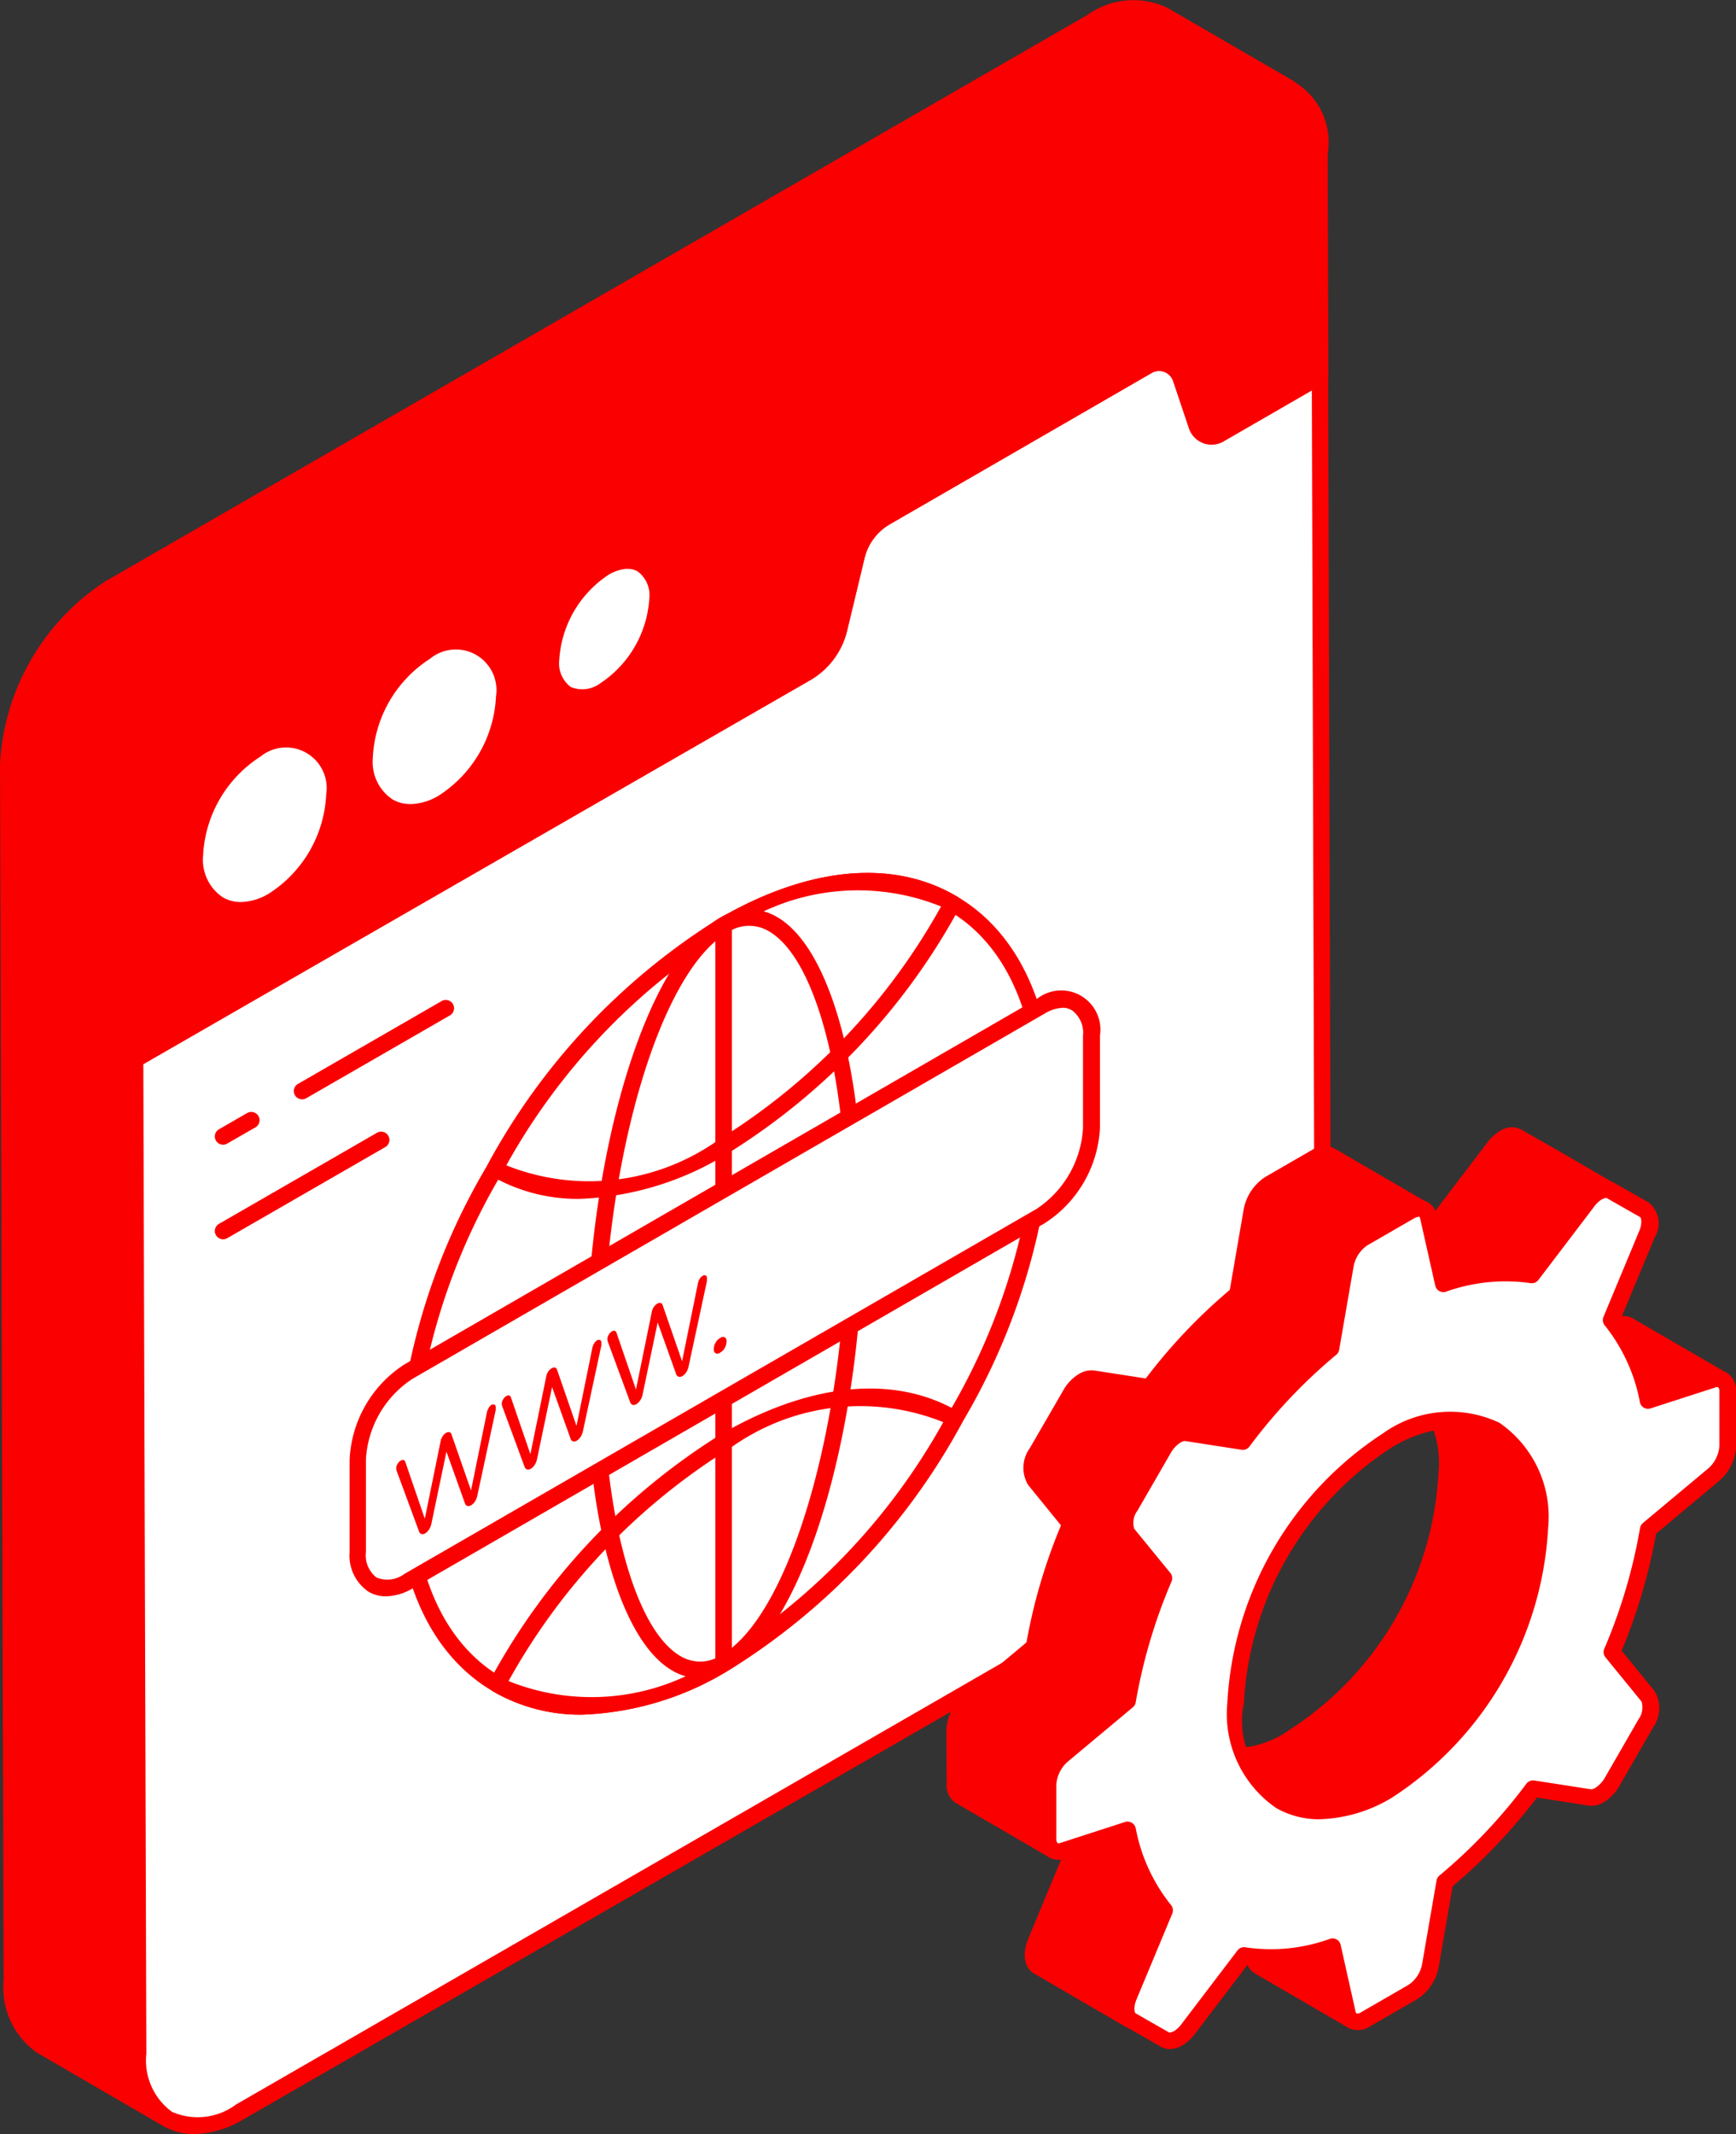 <svg xmlns="http://www.w3.org/2000/svg" width="32.835" height="40.35" viewBox="0 0 32.835 40.35">
  <rect x="0" y="0" width="32.835" height="40.35" fill="#333333" stroke="none"/>
  <g id="web-services" transform="translate(162.349 -193.72)">
    <g id="Group_152" data-name="Group 152" transform="translate(-162.396 193.72)">
      <g id="Group_124" data-name="Group 124">
        <g id="Group_103" data-name="Group 103">
          <g id="Group_102" data-name="Group 102">
            <g id="Group_101" data-name="Group 101">
              <g id="Group_100" data-name="Group 100">
                <g id="Group_99" data-name="Group 99">
                  <g id="Group_91" data-name="Group 91" transform="translate(0.047)">
                    <g id="Group_88" data-name="Group 88">
                      <g id="Group_85" data-name="Group 85">
                        <g id="Group_84" data-name="Group 84">
                          <path id="Path_684" data-name="Path 684" d="M251.461,110.539a1.361,1.361,0,0,0-1.369.137l-18.56,10.7a4.236,4.236,0,0,0-1.918,3.325l0,1.438.007,2.759v0l.058,18.8a1.343,1.343,0,0,0,.559,1.235l-2.388-1.386a1.343,1.343,0,0,1-.559-1.235l-.058-18.8v0l-.01-4.2a4.23,4.23,0,0,1,1.918-3.325l18.561-10.7a1.353,1.353,0,0,1,1.369-.137Z" transform="translate(-227.068 -108.866)" fill="#fa0000"/>
                          <path id="Path_685" data-name="Path 685" d="M227.776,146.607a.156.156,0,0,1-.079-.021L225.31,145.2a1.494,1.494,0,0,1-.637-1.371l-.069-22.995a4.4,4.4,0,0,1,2-3.461l18.56-10.7a1.5,1.5,0,0,1,1.525-.137l2.389,1.386a.156.156,0,0,1-.157.271h0a1.215,1.215,0,0,0-1.212.138l-18.561,10.7a4.063,4.063,0,0,0-1.84,3.189l.069,23a1.2,1.2,0,0,0,.482,1.1.156.156,0,0,1-.079.291ZM246.1,106.7a1.592,1.592,0,0,0-.785.246l-18.561,10.7a4.053,4.053,0,0,0-1.84,3.189l.069,23a1.2,1.2,0,0,0,.482,1.1l1.7.989a2.106,2.106,0,0,1-.11-.7l-.069-22.995a4.41,4.41,0,0,1,2-3.461l18.561-10.7a2.15,2.15,0,0,1,.685-.263l-1.7-.989A.841.841,0,0,0,246.1,106.7Z" transform="translate(-224.604 -106.386)" fill="#fa0000"/>
                        </g>
                      </g>
                      <g id="Group_87" data-name="Group 87" transform="translate(2.398 6.7)">
                        <g id="Group_86" data-name="Group 86">
                          <path id="Path_686" data-name="Path 686" d="M289.869,240.284a4.238,4.238,0,0,1-1.919,3.325l-18.563,10.7c-1.062.616-1.926.124-1.93-1.1l-.057-18.8,12.687-7.307a1.318,1.318,0,0,0,.623-.834l.331-1.377a1.167,1.167,0,0,1,.551-.738l4.953-2.86a.438.438,0,0,1,.634.239l.3.893a.294.294,0,0,0,.426.161l1.906-1.1Z" transform="translate(-267.243 -221.081)" fill="#fff"/>
                          <path id="Path_687" data-name="Path 687" d="M266.056,252.266a1.146,1.146,0,0,1-.578-.149,1.491,1.491,0,0,1-.643-1.372l-.057-18.8a.156.156,0,0,1,.078-.136l12.687-7.307a1.167,1.167,0,0,0,.549-.735l.331-1.377a1.33,1.33,0,0,1,.625-.837L284,218.7a.594.594,0,0,1,.86.325l.3.893a.138.138,0,0,0,.2.075l1.906-1.1a.157.157,0,0,1,.235.135l.057,18.8h0a4.419,4.419,0,0,1-2,3.461L267,251.978A1.906,1.906,0,0,1,266.056,252.266Zm-.965-20.229.057,18.708a1.2,1.2,0,0,0,.486,1.1,1.212,1.212,0,0,0,1.209-.138l18.564-10.7a4.073,4.073,0,0,0,1.841-3.189l-.056-18.525-1.672.964a.45.45,0,0,1-.652-.246l-.3-.893a.281.281,0,0,0-.407-.154l-4.953,2.861a1.015,1.015,0,0,0-.477.639l-.331,1.377a1.482,1.482,0,0,1-.7.933Z" transform="translate(-264.778 -218.616)" fill="#fa0000"/>
                        </g>
                      </g>
                    </g>
                    <g id="Group_90" data-name="Group 90" transform="translate(2.384 1.387)">
                      <g id="Group_89" data-name="Group 89">
                        <path id="Path_688" data-name="Path 688" d="M289.59,137.827l-1.906,1.1a.294.294,0,0,1-.426-.161l-.3-.893a.438.438,0,0,0-.634-.239l-4.953,2.86a1.167,1.167,0,0,0-.551.738l-.331,1.377a1.318,1.318,0,0,1-.623.834l-12.687,7.307-.014-4.2a4.241,4.241,0,0,1,1.919-3.322l18.563-10.7c1.062-.613,1.926-.117,1.93,1.1Z" transform="translate(-267.007 -132.106)" fill="#fa0000"/>
                        <path id="Path_689" data-name="Path 689" d="M264.713,148.426a.157.157,0,0,1-.156-.156l-.014-4.2a4.416,4.416,0,0,1,2-3.457l18.564-10.7a1.327,1.327,0,0,1,2.164,1.236l.014,4.2a.156.156,0,0,1-.078.136l-1.906,1.1a.45.45,0,0,1-.652-.246l-.3-.893a.281.281,0,0,0-.407-.154l-4.953,2.861a1.015,1.015,0,0,0-.477.639l-.331,1.377a1.482,1.482,0,0,1-.7.933L264.792,148.4A.158.158,0,0,1,264.713,148.426Zm21.329-18.487a1.6,1.6,0,0,0-.782.242l-18.564,10.7a4.071,4.071,0,0,0-1.841,3.186l.013,3.93,12.453-7.172a1.167,1.167,0,0,0,.549-.735l.331-1.377a1.33,1.33,0,0,1,.625-.837l4.953-2.861a.594.594,0,0,1,.86.325l.3.893a.138.138,0,0,0,.2.075l1.827-1.054-.014-4.109a1.2,1.2,0,0,0-.487-1.1A.844.844,0,0,0,286.042,129.939Z" transform="translate(-264.543 -129.625)" fill="#fa0000"/>
                      </g>
                    </g>
                  </g>
                  <g id="Group_98" data-name="Group 98" transform="translate(3.888 10.441)">
                    <g id="Group_93" data-name="Group 93" transform="translate(0 3.707)">
                      <g id="Group_92" data-name="Group 92">
                        <path id="Path_690" data-name="Path 690" d="M293.358,346.15c.555-.32,1.009-.063,1.011.578a2.216,2.216,0,0,1-1,1.74c-.557.322-1.01.065-1.012-.575A2.217,2.217,0,0,1,293.358,346.15Z" transform="translate(-292.195 -345.855)" fill="#fff"/>
                        <path id="Path_691" data-name="Path 691" d="M290.446,346.288a.675.675,0,0,1-.341-.089.851.851,0,0,1-.374-.782,2.357,2.357,0,0,1,1.084-1.878.768.768,0,0,1,1.245.713,2.354,2.354,0,0,1-1.083,1.875A1.076,1.076,0,0,1,290.446,346.288Zm.9-2.594a.762.762,0,0,0-.372.117h0a2.078,2.078,0,0,0-.928,1.606.559.559,0,0,0,.217.512.569.569,0,0,0,.561-.071,2.075,2.075,0,0,0,.926-1.6.56.56,0,0,0-.218-.513A.369.369,0,0,0,291.343,343.694Zm-.45-.019h0Z" transform="translate(-289.731 -343.381)" fill="#fff"/>
                      </g>
                    </g>
                    <g id="Group_95" data-name="Group 95" transform="translate(3.211 1.854)">
                      <g id="Group_94" data-name="Group 94">
                        <path id="Path_692" data-name="Path 692" d="M347.139,315.1c.556-.321,1.01-.063,1.012.577a2.216,2.216,0,0,1-1.006,1.74c-.557.322-1.009.064-1.011-.576A2.214,2.214,0,0,1,347.139,315.1Z" transform="translate(-345.978 -314.808)" fill="#fff"/>
                        <path id="Path_693" data-name="Path 693" d="M344.228,315.241a.674.674,0,0,1-.341-.088.852.852,0,0,1-.374-.783,2.355,2.355,0,0,1,1.083-1.877.768.768,0,0,1,1.247.712,2.356,2.356,0,0,1-1.084,1.876A1.076,1.076,0,0,1,344.228,315.241Zm.9-2.595a.766.766,0,0,0-.373.118h0a2.044,2.044,0,0,0-.926,1.605.56.56,0,0,0,.217.513.567.567,0,0,0,.559-.071,2.077,2.077,0,0,0,.927-1.6.56.56,0,0,0-.218-.513A.369.369,0,0,0,345.126,312.646Zm-.451-.018h0Z" transform="translate(-343.514 -312.333)" fill="#fff"/>
                      </g>
                    </g>
                    <g id="Group_97" data-name="Group 97" transform="translate(6.421 0)">
                      <g id="Group_96" data-name="Group 96">
                        <path id="Path_694" data-name="Path 694" d="M400.9,284.054c.556-.321,1.009-.063,1.011.578a2.214,2.214,0,0,1-1,1.74c-.557.322-1.01.065-1.012-.575A2.217,2.217,0,0,1,400.9,284.054Z" transform="translate(-399.74 -283.759)" fill="#fff"/>
                        <path id="Path_695" data-name="Path 695" d="M397.992,284.192a.675.675,0,0,1-.341-.089.851.851,0,0,1-.374-.782,2.357,2.357,0,0,1,1.084-1.878h0a.768.768,0,0,1,1.246.713,2.354,2.354,0,0,1-1.082,1.876A1.079,1.079,0,0,1,397.992,284.192Zm.9-2.595a.766.766,0,0,0-.372.117h0a2.078,2.078,0,0,0-.927,1.606.559.559,0,0,0,.217.512.569.569,0,0,0,.56-.071,2.076,2.076,0,0,0,.926-1.6.56.56,0,0,0-.218-.513A.366.366,0,0,0,398.889,281.6Zm-.451-.018h0Z" transform="translate(-397.277 -281.284)" fill="#fa0000"/>
                      </g>
                    </g>
                  </g>
                </g>
              </g>
            </g>
          </g>
        </g>
        <g id="Group_110" data-name="Group 110" transform="translate(7.534 16.504)">
          <g id="Group_104" data-name="Group 104" transform="translate(0 0)">
            <path id="Path_696" data-name="Path 696" d="M365.545,389.8a12.249,12.249,0,0,1-1.715,5.868,12.434,12.434,0,0,1-4.328,4.6c-1.689.975-3.222,1.061-4.324.415-1.084-.635-1.757-1.977-1.76-3.883a12.214,12.214,0,0,1,1.719-5.868,12.4,12.4,0,0,1,4.328-4.6c1.693-.979,3.222-1.065,4.324-.415C364.868,386.55,365.541,387.891,365.545,389.8Z" transform="translate(-353.26 -385.341)" fill="#fff"/>
            <path id="Path_697" data-name="Path 697" d="M354.317,398.753a3.286,3.286,0,0,1-1.685-.44c-1.181-.692-1.834-2.119-1.838-4.018a12.313,12.313,0,0,1,1.74-5.945,12.463,12.463,0,0,1,4.386-4.655c1.688-.976,3.28-1.123,4.482-.414,1.178.689,1.83,2.115,1.834,4.014h0a12.347,12.347,0,0,1-1.736,5.945,12.5,12.5,0,0,1-4.385,4.659A5.685,5.685,0,0,1,354.317,398.753Zm5.4-15.6a5.373,5.373,0,0,0-2.639.814,12.148,12.148,0,0,0-4.27,4.539,12,12,0,0,0-1.7,5.79c0,1.783.6,3.115,1.683,3.749,1.1.647,2.582.5,4.167-.416a12.188,12.188,0,0,0,4.27-4.543,12.036,12.036,0,0,0,1.7-5.79h0c0-1.784-.6-3.114-1.679-3.745A2.967,2.967,0,0,0,359.715,383.151Z" transform="translate(-350.794 -382.838)" fill="#fa0000"/>
          </g>
          <g id="Group_105" data-name="Group 105" transform="translate(1.761 9.748)">
            <path id="Path_698" data-name="Path 698" d="M391.555,549.2a12.434,12.434,0,0,1-4.328,4.6c-1.689.975-3.222,1.062-4.324.415a12.378,12.378,0,0,1,4.328-4.6C388.924,548.642,390.453,548.552,391.555,549.2Z" transform="translate(-382.747 -548.627)" fill="#fff"/>
            <path id="Path_699" data-name="Path 699" d="M382.048,552.293a3.286,3.286,0,0,1-1.685-.44.156.156,0,0,1-.057-.212,12.445,12.445,0,0,1,4.385-4.659c1.692-.974,3.284-1.121,4.482-.414a.156.156,0,0,1,.057.212,12.5,12.5,0,0,1-4.385,4.659A5.684,5.684,0,0,1,382.048,552.293Zm-1.391-.635a4.213,4.213,0,0,0,4.031-.49,12.112,12.112,0,0,0,4.191-4.405,4.213,4.213,0,0,0-4.031.491A12.055,12.055,0,0,0,380.657,551.657Z" transform="translate(-380.286 -546.126)" fill="#fa0000"/>
          </g>
          <g id="Group_106" data-name="Group 106" transform="translate(1.719)">
            <path id="Path_700" data-name="Path 700" d="M390.865,385.918c-.325.572-1.277,1.887-1.277,1.887a18.744,18.744,0,0,1-3.05,2.706c-1.689.975-3.222,1.065-4.324.419a12.394,12.394,0,0,1,4.328-4.6C388.234,385.353,389.763,385.267,390.865,385.918Z" transform="translate(-382.057 -385.341)" fill="#fff"/>
            <path id="Path_701" data-name="Path 701" d="M381.352,389a3.275,3.275,0,0,1-1.68-.439.156.156,0,0,1-.057-.212A12.462,12.462,0,0,1,384,383.693c1.688-.976,3.28-1.123,4.482-.414a.156.156,0,0,1,.057.212,12.457,12.457,0,0,1-4.386,4.651A5.7,5.7,0,0,1,381.352,389Zm-1.386-.634a4.219,4.219,0,0,0,4.031-.494,12.066,12.066,0,0,0,4.191-4.4,4.2,4.2,0,0,0-4.031.49A12.072,12.072,0,0,0,379.966,388.366Z" transform="translate(-379.595 -382.837)" fill="#fa0000"/>
          </g>
          <g id="Group_107" data-name="Group 107" transform="translate(3.602 0.69)">
            <path id="Path_702" data-name="Path 702" d="M413.268,408.922a1.019,1.019,0,0,1-.513-.142c-.982-.565-1.622-2.8-1.63-5.705-.011-3.956,1.1-7.7,2.519-8.522h0a1.041,1.041,0,0,1,1.089-.023c.982.565,1.621,2.8,1.63,5.7.011,3.958-1.1,7.7-2.522,8.527A1.143,1.143,0,0,1,413.268,408.922Zm.533-14.1c-1.314.758-2.374,4.459-2.363,8.25.008,2.748.6,4.932,1.473,5.435a.721.721,0,0,0,.773-.023c1.315-.759,2.377-4.462,2.366-8.255-.008-2.746-.6-4.928-1.473-5.43a.725.725,0,0,0-.776.023Z" transform="translate(-411.126 -394.387)" fill="#fa0000"/>
          </g>
          <g id="Group_108" data-name="Group 108" transform="translate(0.001 4.3)">
            <path id="Path_703" data-name="Path 703" d="M350.971,462.169a.156.156,0,0,1-.078-.292l12.126-7a.156.156,0,0,1,.156.271l-12.126,7A.156.156,0,0,1,350.971,462.169Z" transform="translate(-350.814 -454.856)" fill="#111925"/>
          </g>
          <g id="Group_109" data-name="Group 109" transform="translate(6.043 0.834)">
            <path id="Path_704" data-name="Path 704" d="M452.172,411.057a.156.156,0,0,1-.156-.156V396.967a.156.156,0,1,1,.313,0V410.9A.156.156,0,0,1,452.172,411.057Z" transform="translate(-452.016 -396.811)" fill="#fa0000"/>
          </g>
        </g>
        <g id="Group_111" data-name="Group 111" transform="translate(6.656 18.741)">
          <path id="Path_705" data-name="Path 705" d="M352.6,425.361a2.111,2.111,0,0,1-.958,1.663l-11.956,6.905c-.534.306-.962.061-.966-.55l0-1.745a2.117,2.117,0,0,1,.958-1.663l11.956-6.905c.53-.306.962-.061.966.55Z" transform="translate(-338.555 -422.776)" fill="#fff"/>
          <path id="Path_706" data-name="Path 706" d="M336.783,431.746a.649.649,0,0,1-.328-.085.823.823,0,0,1-.361-.753l0-1.746a2.262,2.262,0,0,1,1.035-1.8l11.957-6.906a.741.741,0,0,1,1.2.685l0,1.745a2.282,2.282,0,0,1-1.036,1.8l-11.956,6.905A1.042,1.042,0,0,1,336.783,431.746Zm12.807-11.128a.723.723,0,0,0-.352.111l-11.956,6.905a1.949,1.949,0,0,0-.88,1.527l0,1.746a.531.531,0,0,0,.2.483.539.539,0,0,0,.528-.068l11.955-6.9a1.966,1.966,0,0,0,.88-1.526h0l0-1.745a.53.53,0,0,0-.206-.483A.348.348,0,0,0,349.59,420.618Z" transform="translate(-336.09 -420.305)" fill="#fa0000"/>
        </g>
        <g id="Group_120" data-name="Group 120" transform="translate(7.534 24.111)">
          <g id="Group_113" data-name="Group 113" transform="translate(0 2.441)">
            <g id="Group_112" data-name="Group 112">
              <path id="Path_707" data-name="Path 707" d="M352.6,551.152a.066.066,0,0,1,.066-.01c.017.009.025.029.023.06l0,.042-.349,1.624a.316.316,0,0,1-.045.107.231.231,0,0,1-.069.068.088.088,0,0,1-.072.014.068.068,0,0,1-.046-.047l-.351-.98-.286,1.37a.3.3,0,0,1-.042.1.23.23,0,0,1-.07.073.1.1,0,0,1-.07.017.072.072,0,0,1-.05-.049l-.425-1.151-.007-.034a.147.147,0,0,1,.022-.087.163.163,0,0,1,.061-.067.07.07,0,0,1,.058-.013.052.052,0,0,1,.033.041l.367,1.069.3-1.471a.226.226,0,0,1,.037-.088.208.208,0,0,1,.063-.063.088.088,0,0,1,.064-.015.053.053,0,0,1,.04.04l.37,1.062.3-1.474a.258.258,0,0,1,.031-.08A.165.165,0,0,1,352.6,551.152Z" transform="translate(-350.8 -551.136)" fill="#fa0000"/>
            </g>
          </g>
          <g id="Group_115" data-name="Group 115" transform="translate(1.998 1.22)">
            <g id="Group_114" data-name="Group 114">
              <path id="Path_708" data-name="Path 708" d="M386.069,530.708a.066.066,0,0,1,.066-.01c.017.009.025.029.023.06l0,.042-.349,1.624a.317.317,0,0,1-.045.107.23.23,0,0,1-.069.068.088.088,0,0,1-.072.014.068.068,0,0,1-.046-.047l-.351-.98-.286,1.37a.3.3,0,0,1-.042.1.232.232,0,0,1-.072.074.1.1,0,0,1-.069.016.072.072,0,0,1-.05-.049l-.425-1.151-.007-.034a.147.147,0,0,1,.022-.087.163.163,0,0,1,.061-.067.071.071,0,0,1,.058-.013.057.057,0,0,1,.033.041l.367,1.069.3-1.471a.236.236,0,0,1,.035-.087.222.222,0,0,1,.065-.064.088.088,0,0,1,.064-.015.052.052,0,0,1,.04.04l.368,1.063.3-1.475a.231.231,0,0,1,.031-.08A.167.167,0,0,1,386.069,530.708Z" transform="translate(-384.269 -530.692)" fill="#fa0000"/>
            </g>
          </g>
          <g id="Group_117" data-name="Group 117" transform="translate(3.996)">
            <g id="Group_116" data-name="Group 116">
              <path id="Path_709" data-name="Path 709" d="M419.538,510.268c.025-.015.048-.02.065-.01s.026.028.024.059l0,.042-.349,1.624a.317.317,0,0,1-.045.107.23.23,0,0,1-.069.068.088.088,0,0,1-.072.014.068.068,0,0,1-.047-.047l-.351-.98-.286,1.37a.294.294,0,0,1-.042.1.233.233,0,0,1-.072.074.1.1,0,0,1-.069.016.071.071,0,0,1-.05-.049l-.425-1.151-.007-.034a.147.147,0,0,1,.022-.087.163.163,0,0,1,.061-.067.07.07,0,0,1,.058-.013.057.057,0,0,1,.033.041l.367,1.069.3-1.471a.235.235,0,0,1,.035-.087.221.221,0,0,1,.065-.064.089.089,0,0,1,.064-.015.053.053,0,0,1,.04.04l.368,1.063.3-1.475a.232.232,0,0,1,.031-.08A.165.165,0,0,1,419.538,510.268Z" transform="translate(-417.738 -510.253)" fill="#fa0000"/>
            </g>
          </g>
          <g id="Group_119" data-name="Group 119" transform="translate(6.015 1.165)">
            <g id="Group_118" data-name="Group 118">
              <path id="Path_710" data-name="Path 710" d="M451.678,529.78a.073.073,0,0,1,.078-.009.075.075,0,0,1,.035.072v.014a.249.249,0,0,1-.106.195l-.021.013a.073.073,0,0,1-.078.009.072.072,0,0,1-.035-.07v-.014a.216.216,0,0,1,.03-.112.212.212,0,0,1,.076-.085Z" transform="translate(-451.551 -529.763)" fill="#fa0000"/>
            </g>
          </g>
        </g>
        <g id="Group_121" data-name="Group 121" transform="translate(4.111 21.024)">
          <line id="Line_1" data-name="Line 1" x1="0.532" y2="0.307" transform="translate(0.157 0.156)" fill="#fff"/>
          <path id="Path_711" data-name="Path 711" d="M293.615,459.16a.156.156,0,0,1-.078-.292l.532-.307a.156.156,0,1,1,.156.271l-.532.306A.156.156,0,0,1,293.615,459.16Z" transform="translate(-293.458 -458.541)" fill="#fa0000"/>
        </g>
        <g id="Group_122" data-name="Group 122" transform="translate(5.605 18.903)">
          <line id="Line_2" data-name="Line 2" x1="2.717" y2="1.566" transform="translate(0.156 0.157)" fill="#fff"/>
          <path id="Path_712" data-name="Path 712" d="M318.644,424.9a.156.156,0,0,1-.078-.292l2.717-1.566a.156.156,0,1,1,.156.271l-2.717,1.566A.156.156,0,0,1,318.644,424.9Z" transform="translate(-318.487 -423.018)" fill="#fa0000"/>
        </g>
        <g id="Group_123" data-name="Group 123" transform="translate(4.111 21.396)">
          <line id="Line_3" data-name="Line 3" x1="2.988" y2="1.722" transform="translate(0.157 0.157)" fill="#fff"/>
          <path id="Path_713" data-name="Path 713" d="M293.615,466.82a.156.156,0,0,1-.078-.292l2.988-1.722a.156.156,0,1,1,.156.271l-2.988,1.722A.156.156,0,0,1,293.615,466.82Z" transform="translate(-293.458 -464.785)" fill="#fa0000"/>
        </g>
      </g>
      <g id="Group_151" data-name="Group 151" transform="translate(17.946 21.307)">
        <g id="Group_146" data-name="Group 146">
          <g id="Group_145" data-name="Group 145">
            <g id="Group_126" data-name="Group 126" transform="translate(5.384 14.316)">
              <g id="Group_125" data-name="Group 125">
                <path id="Path_714" data-name="Path 714" d="M620.148,708.133l-.378-.22-1.388-.807a.2.2,0,0,1-.093-.138l-.283-1.26,1.766,1.027.283,1.258A.208.208,0,0,0,620.148,708.133Z" transform="translate(-617.85 -705.552)" fill="#fa0000"/>
                <path id="Path_715" data-name="Path 715" d="M617.684,705.828a.155.155,0,0,1-.078-.021l-1.766-1.027a.356.356,0,0,1-.166-.238l-.283-1.261a.156.156,0,0,1,.231-.169l1.766,1.027a.156.156,0,0,1,.074.1l.283,1.258c.007.032.018.039.022.041a.156.156,0,0,1-.082.29Zm-1.911-2.266.2.911a.066.066,0,0,0,.016.035l1.388.807-.212-.941Z" transform="translate(-615.386 -703.09)" fill="#fa0000"/>
              </g>
            </g>
            <g id="Group_128" data-name="Group 128" transform="translate(11.349 3.58)">
              <g id="Group_127" data-name="Group 127">
                <path id="Path_716" data-name="Path 716" d="M721.092,526.908a.205.205,0,0,0-.165-.01l-1.24.4-1.764-1.027,1.238-.4a.194.194,0,0,1,.165.013Z" transform="translate(-717.767 -525.703)" fill="#fa0000"/>
                <path id="Path_717" data-name="Path 717" d="M717.223,524.992a.156.156,0,0,1-.079-.021l-1.764-1.027a.156.156,0,0,1,.031-.284l1.237-.4a.35.35,0,0,1,.3.03l1.76,1.021a.156.156,0,0,1-.154.272.068.068,0,0,0-.044,0l-1.238.4A.154.154,0,0,1,717.223,524.992Zm-1.381-1.142,1.4.815.934-.3-1.391-.807s-.016-.006-.041,0Z" transform="translate(-715.303 -523.244)" fill="#fa0000"/>
              </g>
            </g>
            <g id="Group_130" data-name="Group 130" transform="translate(9.149)">
              <g id="Group_129" data-name="Group 129">
                <path id="Path_718" data-name="Path 718" d="M684.971,467.318l-.634-.361a.242.242,0,0,0-.243.025.665.665,0,0,0-.185.165l-1.065,1.4-1.766-1.027,1.067-1.4a.656.656,0,0,1,.183-.165.241.241,0,0,1,.243-.023l.634.361Z" transform="translate(-680.921 -465.752)" fill="#fa0000"/>
                <path id="Path_719" data-name="Path 719" d="M680.378,466.237a.155.155,0,0,1-.079-.021l-1.766-1.027a.156.156,0,0,1-.046-.23l1.067-1.4a.815.815,0,0,1,.227-.2.389.389,0,0,1,.406-.021l.629.358,1.767,1.025a.156.156,0,0,1-.156.271l-.634-.361c-.012-.006-.043,0-.085.023a.5.5,0,0,0-.143.128l-1.063,1.4A.157.157,0,0,1,680.378,466.237Zm-1.535-1.23,1.494.868.981-1.29a.892.892,0,0,1,.153-.154l-1.444-.831c-.009,0-.04-.006-.088.022a.5.5,0,0,0-.136.124Z" transform="translate(-678.455 -463.284)" fill="#fa0000"/>
              </g>
            </g>
            <g id="Group_132" data-name="Group 132" transform="translate(1.482 12.109)">
              <g id="Group_131" data-name="Group 131">
                <path id="Path_720" data-name="Path 720" d="M554.524,673.368l-1.766-1.027c-.115-.065-.133-.255-.048-.461l.674-1.623a3.455,3.455,0,0,1-.7-1.518l1.766,1.025a3.477,3.477,0,0,0,.7,1.521l-.676,1.623C554.391,673.11,554.408,673.3,554.524,673.368Z" transform="translate(-552.5 -668.582)" fill="#fa0000"/>
                <path id="Path_721" data-name="Path 721" d="M552.059,671.061a.157.157,0,0,1-.077-.02l-.006,0-1.761-1.024c-.186-.105-.233-.369-.114-.656l.638-1.537a3.651,3.651,0,0,1-.672-1.512.157.157,0,0,1,.232-.168l1.766,1.025a.157.157,0,0,1,.074.1,3.312,3.312,0,0,0,.666,1.453.157.157,0,0,1,.025.161l-.677,1.623c-.063.154-.036.253-.018.264h0a.156.156,0,0,1-.079.291Zm-1.594-4.463a3.069,3.069,0,0,0,.573,1.095.157.157,0,0,1,.025.161l-.674,1.623c-.064.155-.04.253-.02.265l1.439.837a.868.868,0,0,1,.055-.194l.641-1.538a3.632,3.632,0,0,1-.657-1.446Z" transform="translate(-550.035 -666.118)" fill="#fa0000"/>
              </g>
            </g>
            <g id="Group_134" data-name="Group 134" transform="translate(7.474 1.574)">
              <g id="Group_133" data-name="Group 133">
                <path id="Path_722" data-name="Path 722" d="M654.783,493.5l-1.766-1.026a3.518,3.518,0,0,1,1.675-.168l1.766,1.026A3.518,3.518,0,0,0,654.783,493.5Z" transform="translate(-652.861 -492.112)" fill="#fa0000"/>
                <path id="Path_723" data-name="Path 723" d="M652.321,491.192a.156.156,0,0,1-.079-.021l-1.766-1.026a.156.156,0,0,1,.03-.284,3.66,3.66,0,0,1,1.75-.174.157.157,0,0,1,.053.019l1.766,1.026a.156.156,0,0,1,.069.188.16.16,0,0,1-.173.1,3.35,3.35,0,0,0-1.6.163A.157.157,0,0,1,652.321,491.192Zm-1.369-1.133,1.388.806a4.087,4.087,0,0,1,1.016-.189l-1.179-.685A3.151,3.151,0,0,0,650.952,490.059Z" transform="translate(-650.398 -489.646)" fill="#fa0000"/>
              </g>
            </g>
            <g id="Group_136" data-name="Group 136" transform="translate(1.504 7.35)">
              <g id="Group_135" data-name="Group 135">
                <path id="Path_724" data-name="Path 724" d="M554.79,592.368l-1.766-1.026a10.424,10.424,0,0,1,.689-2.321l1.766,1.026A10.427,10.427,0,0,0,554.79,592.368Z" transform="translate(-552.867 -588.863)" fill="#fa0000"/>
                <path id="Path_725" data-name="Path 725" d="M552.325,590.058a.155.155,0,0,1-.078-.021l-1.766-1.026a.156.156,0,0,1-.076-.161,10.522,10.522,0,0,1,.7-2.357.156.156,0,0,1,.094-.087.154.154,0,0,1,.128.013l1.766,1.026a.156.156,0,0,1,.065.2,10.219,10.219,0,0,0-.678,2.286.156.156,0,0,1-.154.131Zm-1.593-1.263,1.479.859a10.59,10.59,0,0,1,.606-2.008l-1.493-.867A10.17,10.17,0,0,0,550.732,588.8Z" transform="translate(-550.403 -586.398)" fill="#fa0000"/>
              </g>
            </g>
            <g id="Group_138" data-name="Group 138" transform="translate(3.686 3.005)">
              <g id="Group_137" data-name="Group 137">
                <path id="Path_726" data-name="Path 726" d="M591.323,519.034l-1.766-1.026a10.249,10.249,0,0,1,1.668-1.762l1.766,1.026A10.248,10.248,0,0,0,591.323,519.034Z" transform="translate(-589.401 -516.09)" fill="#fa0000"/>
                <path id="Path_727" data-name="Path 727" d="M588.861,516.728a.154.154,0,0,1-.079-.021l-1.765-1.026a.156.156,0,0,1-.047-.229,10.357,10.357,0,0,1,1.693-1.789.156.156,0,0,1,.178-.014l1.766,1.026a.156.156,0,0,1,.021.256,10.065,10.065,0,0,0-1.642,1.735A.156.156,0,0,1,588.861,516.728Zm-1.534-1.229,1.493.868a10.458,10.458,0,0,1,1.438-1.534l-1.479-.859A10.021,10.021,0,0,0,587.328,515.5Z" transform="translate(-586.939 -513.627)" fill="#fa0000"/>
              </g>
            </g>
            <g id="Group_140" data-name="Group 140" transform="translate(0 9.672)">
              <g id="Group_139" data-name="Group 139">
                <path id="Path_728" data-name="Path 728" d="M529.86,629.964a.788.788,0,0,0-.268.544l0,1.025a.249.249,0,0,0,.1.223l-1.766-1.027a.238.238,0,0,1-.1-.22l-.005-1.025a.779.779,0,0,1,.268-.544l1.235-1.032,1.766,1.027Z" transform="translate(-527.669 -627.751)" fill="#fa0000"/>
                <path id="Path_729" data-name="Path 729" d="M527.233,629.449a.155.155,0,0,1-.078-.021l-1.766-1.027a.389.389,0,0,1-.178-.356l-.005-1.024a.935.935,0,0,1,.324-.664l1.235-1.032a.156.156,0,0,1,.179-.015l1.766,1.027a.156.156,0,0,1,.022.255l-1.234,1.029a.639.639,0,0,0-.213.424l0,1.024c0,.05.014.082.027.089a.156.156,0,0,1-.081.29Zm-.352-3.814-1.151.962a.629.629,0,0,0-.212.424l.005,1.024c0,.06.017.083.02.085l1.43.832,0-.916a.945.945,0,0,1,.323-.663h0l1.064-.887Z" transform="translate(-525.205 -625.288)" fill="#fa0000"/>
              </g>
            </g>
            <g id="Group_142" data-name="Group 142" transform="translate(5.354 0.358)">
              <g id="Group_141" data-name="Group 141">
                <path id="Path_730" data-name="Path 730" d="M621.019,472.942a.242.242,0,0,0-.245.025l-.894.516a.769.769,0,0,0-.336.5l-.276,1.583-1.764-1.027.273-1.581a.778.778,0,0,1,.336-.5l.894-.516a.248.248,0,0,1,.245-.025Z" transform="translate(-617.348 -471.737)" fill="#fa0000"/>
                <path id="Path_731" data-name="Path 731" d="M616.8,473.261a.158.158,0,0,1-.079-.021l-1.764-1.027a.157.157,0,0,1-.075-.162l.273-1.581a.932.932,0,0,1,.412-.612l.894-.516a.4.4,0,0,1,.4-.026l1.764,1.026.006,0a.156.156,0,0,1-.159.269h0a.129.129,0,0,0-.085.025l-.9.517a.615.615,0,0,0-.26.392l-.276,1.583a.157.157,0,0,1-.154.13ZM615.213,472l1.476.859.237-1.362a.93.93,0,0,1,.411-.61l.805-.465-1.432-.833c-.008,0-.039,0-.089.025l-.895.516a.629.629,0,0,0-.26.4Z" transform="translate(-614.884 -469.273)" fill="#fa0000"/>
              </g>
            </g>
            <g id="Group_144" data-name="Group 144" transform="translate(1.457 4.599)">
              <g id="Group_143" data-name="Group 143">
                <path id="Path_732" data-name="Path 732" d="M556.217,544.141l-1.072-.165a.305.305,0,0,0-.183.045.718.718,0,0,0-.245.258l-.629,1.092a.494.494,0,0,0-.048.516l.684.837-1.766-1.027-.681-.837a.493.493,0,0,1,.045-.516l.631-1.09A.676.676,0,0,1,553.2,543a.3.3,0,0,1,.185-.048l1.07.165Z" transform="translate(-552.066 -542.79)" fill="#fa0000"/>
                <path id="Path_733" data-name="Path 733" d="M552.261,544.414a.154.154,0,0,1-.078-.021l-1.766-1.027a.154.154,0,0,1-.043-.036l-.681-.837a.631.631,0,0,1,.031-.694l.631-1.089a.823.823,0,0,1,.3-.315.444.444,0,0,1,.283-.067l1.073.166a.156.156,0,0,1,.055.019l1.766,1.027a.156.156,0,0,1-.1.29l-1.072-.165a.157.157,0,0,0-.083.027.569.569,0,0,0-.187.2l-.628,1.091a.383.383,0,0,0-.062.34l.683.836a.156.156,0,0,1-.121.255Zm-1.663-1.3,1,.579-.138-.169a.63.63,0,0,1,.034-.694l.628-1.091a.879.879,0,0,1,.3-.315.466.466,0,0,1,.283-.065l.258.04-1.026-.6-1.04-.161a.15.15,0,0,0-.081.027.529.529,0,0,0-.186.2l-.633,1.092a.378.378,0,0,0-.059.339Z" transform="translate(-549.603 -540.323)" fill="#fa0000"/>
              </g>
            </g>
          </g>
        </g>
        <g id="Group_148" data-name="Group 148" transform="translate(4.394 4.541)">
          <g id="Group_147" data-name="Group 147">
            <path id="Path_734" data-name="Path 734" d="M608.111,544.84a6.331,6.331,0,0,1-2.868,4.968,2.025,2.025,0,0,1-2.047.2l-1.764-1.025a2.028,2.028,0,0,0,2.044-.2,6.327,6.327,0,0,0,2.868-4.968,2.017,2.017,0,0,0-.839-1.846l1.766,1.027A2.018,2.018,0,0,1,608.111,544.84Z" transform="translate(-601.275 -541.81)" fill="#fa0000"/>
            <path id="Path_735" data-name="Path 735" d="M601.486,547.9a1.638,1.638,0,0,1-.837-.218l-1.762-1.023h0a.156.156,0,1,1,.157-.27h0a1.881,1.881,0,0,0,1.888-.2,6.157,6.157,0,0,0,2.79-4.832,1.872,1.872,0,0,0-.76-1.711h0a.156.156,0,0,1,.157-.27l1.766,1.027a2.164,2.164,0,0,1,.917,1.981h0a6.512,6.512,0,0,1-2.947,5.1A2.776,2.776,0,0,1,601.486,547.9Zm-1.615-1.032.936.544a1.879,1.879,0,0,0,1.89-.2,6.166,6.166,0,0,0,2.791-4.832h0a1.872,1.872,0,0,0-.762-1.712l-.938-.546a2.891,2.891,0,0,1,.247,1.229,6.5,6.5,0,0,1-2.947,5.1A2.913,2.913,0,0,1,599.871,546.866Z" transform="translate(-598.808 -539.349)" fill="#fa0000"/>
          </g>
        </g>
        <g id="Group_150" data-name="Group 150" transform="translate(1.767 1.026)">
          <g id="Group_149" data-name="Group 149">
            <path id="Path_736" data-name="Path 736" d="M570.007,486.683c.155-.047.268.05.268.234l0,1.026a.771.771,0,0,1-.266.542l-1.237,1.033a10.339,10.339,0,0,1-.687,2.321l.683.837a.5.5,0,0,1-.047.517l-.63,1.093a.7.7,0,0,1-.244.257.288.288,0,0,1-.183.045l-1.071-.166a10.409,10.409,0,0,1-1.671,1.764l-.273,1.581a.764.764,0,0,1-.335.5l-.894.516c-.16.092-.3.044-.337-.115l-.282-1.26a3.435,3.435,0,0,1-1.672.167l-1.066,1.4a.646.646,0,0,1-.184.167.249.249,0,0,1-.245.025L559,498.8c-.115-.064-.134-.256-.049-.461l.676-1.622a3.468,3.468,0,0,1-.7-1.52l-1.237.4c-.155.047-.269-.045-.27-.233l0-1.026a.782.782,0,0,1,.268-.543l1.235-1.032a10.422,10.422,0,0,1,.689-2.321l-.683-.837a.5.5,0,0,1,.047-.517l.63-1.091a.7.7,0,0,1,.244-.258.306.306,0,0,1,.184-.047l1.071.166a10.244,10.244,0,0,1,1.668-1.762l.274-1.581a.775.775,0,0,1,.335-.5l.894-.516c.162-.093.3-.046.337.115l.281,1.261a3.518,3.518,0,0,1,1.675-.168l1.066-1.4a.656.656,0,0,1,.183-.165.243.243,0,0,1,.244-.024l.634.361c.114.065.135.257.049.461l-.676,1.622a3.449,3.449,0,0,1,.7,1.521Zm-6.148,7.763a6.324,6.324,0,0,0,2.868-4.968c-.005-1.825-1.3-2.562-2.887-1.645a6.321,6.321,0,0,0-2.867,4.967c.005,1.825,1.3,2.563,2.885,1.646" transform="translate(-557.265 -482.935)" fill="#fff"/>
            <path id="Path_737" data-name="Path 737" d="M557.266,496.887a.338.338,0,0,1-.165-.041l-.636-.364c-.187-.1-.235-.368-.116-.656l.641-1.537a3.572,3.572,0,0,1-.633-1.345l-1.076.344a.357.357,0,0,1-.325-.044.4.4,0,0,1-.149-.337l0-1.026a.939.939,0,0,1,.323-.663l1.193-1a10.51,10.51,0,0,1,.653-2.212l-.624-.764a.634.634,0,0,1,.033-.694l.63-1.09a.86.86,0,0,1,.3-.315.457.457,0,0,1,.281-.067l.984.153a10.354,10.354,0,0,1,1.592-1.677l.265-1.525a.923.923,0,0,1,.411-.611l.894-.516a.408.408,0,0,1,.372-.039.348.348,0,0,1,.2.258l.244,1.094a3.625,3.625,0,0,1,1.491-.137l1.01-1.326a.816.816,0,0,1,.229-.206.394.394,0,0,1,.4-.024l.633.36a.506.506,0,0,1,.116.658l-.64,1.535a3.557,3.557,0,0,1,.632,1.346l1.077-.345h0a.352.352,0,0,1,.32.045.4.4,0,0,1,.15.337l0,1.026a.925.925,0,0,1-.321.662l-1.194,1a10.429,10.429,0,0,1-.651,2.211l.624.764a.634.634,0,0,1-.033.694l-.629,1.092a.858.858,0,0,1-.3.315.439.439,0,0,1-.285.064l-.979-.152a10.491,10.491,0,0,1-1.595,1.678l-.263,1.524a.924.924,0,0,1-.411.612l-.894.516a.405.405,0,0,1-.367.04.353.353,0,0,1-.2-.255l-.246-1.1a3.533,3.533,0,0,1-1.489.135l-1.01,1.326a.809.809,0,0,1-.23.208A.47.47,0,0,1,557.266,496.887Zm-.8-4.3a.157.157,0,0,1,.153.124,3.3,3.3,0,0,0,.667,1.452.157.157,0,0,1,.025.161l-.676,1.622c-.065.156-.037.255-.019.264l.636.364c.008,0,.041,0,.089-.025a.5.5,0,0,0,.138-.127l1.065-1.4a.154.154,0,0,1,.151-.059,3.275,3.275,0,0,0,1.6-.161.156.156,0,0,1,.2.114l.282,1.26a.058.058,0,0,0,.02.038.123.123,0,0,0,.086-.024l.894-.516a.608.608,0,0,0,.259-.393l.273-1.581a.157.157,0,0,1,.055-.094,10.2,10.2,0,0,0,1.645-1.737.158.158,0,0,1,.149-.06l1.071.166a.143.143,0,0,0,.082-.026.552.552,0,0,0,.186-.2l.629-1.092a.384.384,0,0,0,.061-.34l-.683-.837a.156.156,0,0,1-.023-.16,10.148,10.148,0,0,0,.677-2.285.157.157,0,0,1,.054-.094l1.237-1.033a.62.62,0,0,0,.21-.422l0-1.025a.119.119,0,0,0-.023-.087.059.059,0,0,0-.042,0l-1.238.4a.156.156,0,0,1-.2-.116,3.286,3.286,0,0,0-.665-1.453.157.157,0,0,1-.025-.161l.676-1.622c.065-.155.036-.255.018-.265l-.634-.361c-.008-.005-.04,0-.088.024a.5.5,0,0,0-.138.126l-1.065,1.4a.157.157,0,0,1-.15.059,3.35,3.35,0,0,0-1.6.163.157.157,0,0,1-.2-.114L562,481.188c-.005-.025-.013-.037-.017-.038s-.038,0-.089.025l-.894.516a.621.621,0,0,0-.259.395l-.274,1.58a.156.156,0,0,1-.055.094,10.07,10.07,0,0,0-1.642,1.735.154.154,0,0,1-.149.061l-1.071-.166a.183.183,0,0,0-.082.028.552.552,0,0,0-.187.2l-.63,1.091a.378.378,0,0,0-.06.34l.683.836a.156.156,0,0,1,.023.16,10.222,10.222,0,0,0-.678,2.286.156.156,0,0,1-.054.094l-1.236,1.032a.632.632,0,0,0-.211.423l0,1.026a.123.123,0,0,0,.022.086.062.062,0,0,0,.046,0l1.235-.4A.161.161,0,0,1,556.47,492.586Zm3.638-.045a1.641,1.641,0,0,1-.829-.213,2.159,2.159,0,0,1-.923-1.984,6.5,6.5,0,0,1,2.945-5.1,2.18,2.18,0,0,1,2.2-.2,2.157,2.157,0,0,1,.923,1.983,6.5,6.5,0,0,1-2.946,5.1A2.778,2.778,0,0,1,560.108,492.541Zm2.56-7.4a2.472,2.472,0,0,0-1.211.375,6.155,6.155,0,0,0-2.788,4.831,1.6,1.6,0,0,0,2.651,1.511h0a6.156,6.156,0,0,0,2.79-4.832,1.865,1.865,0,0,0-.766-1.713A1.335,1.335,0,0,0,562.669,485.137Z" transform="translate(-554.804 -480.478)" fill="#fa0000"/>
          </g>
        </g>
      </g>
    </g>
  </g>
</svg>
